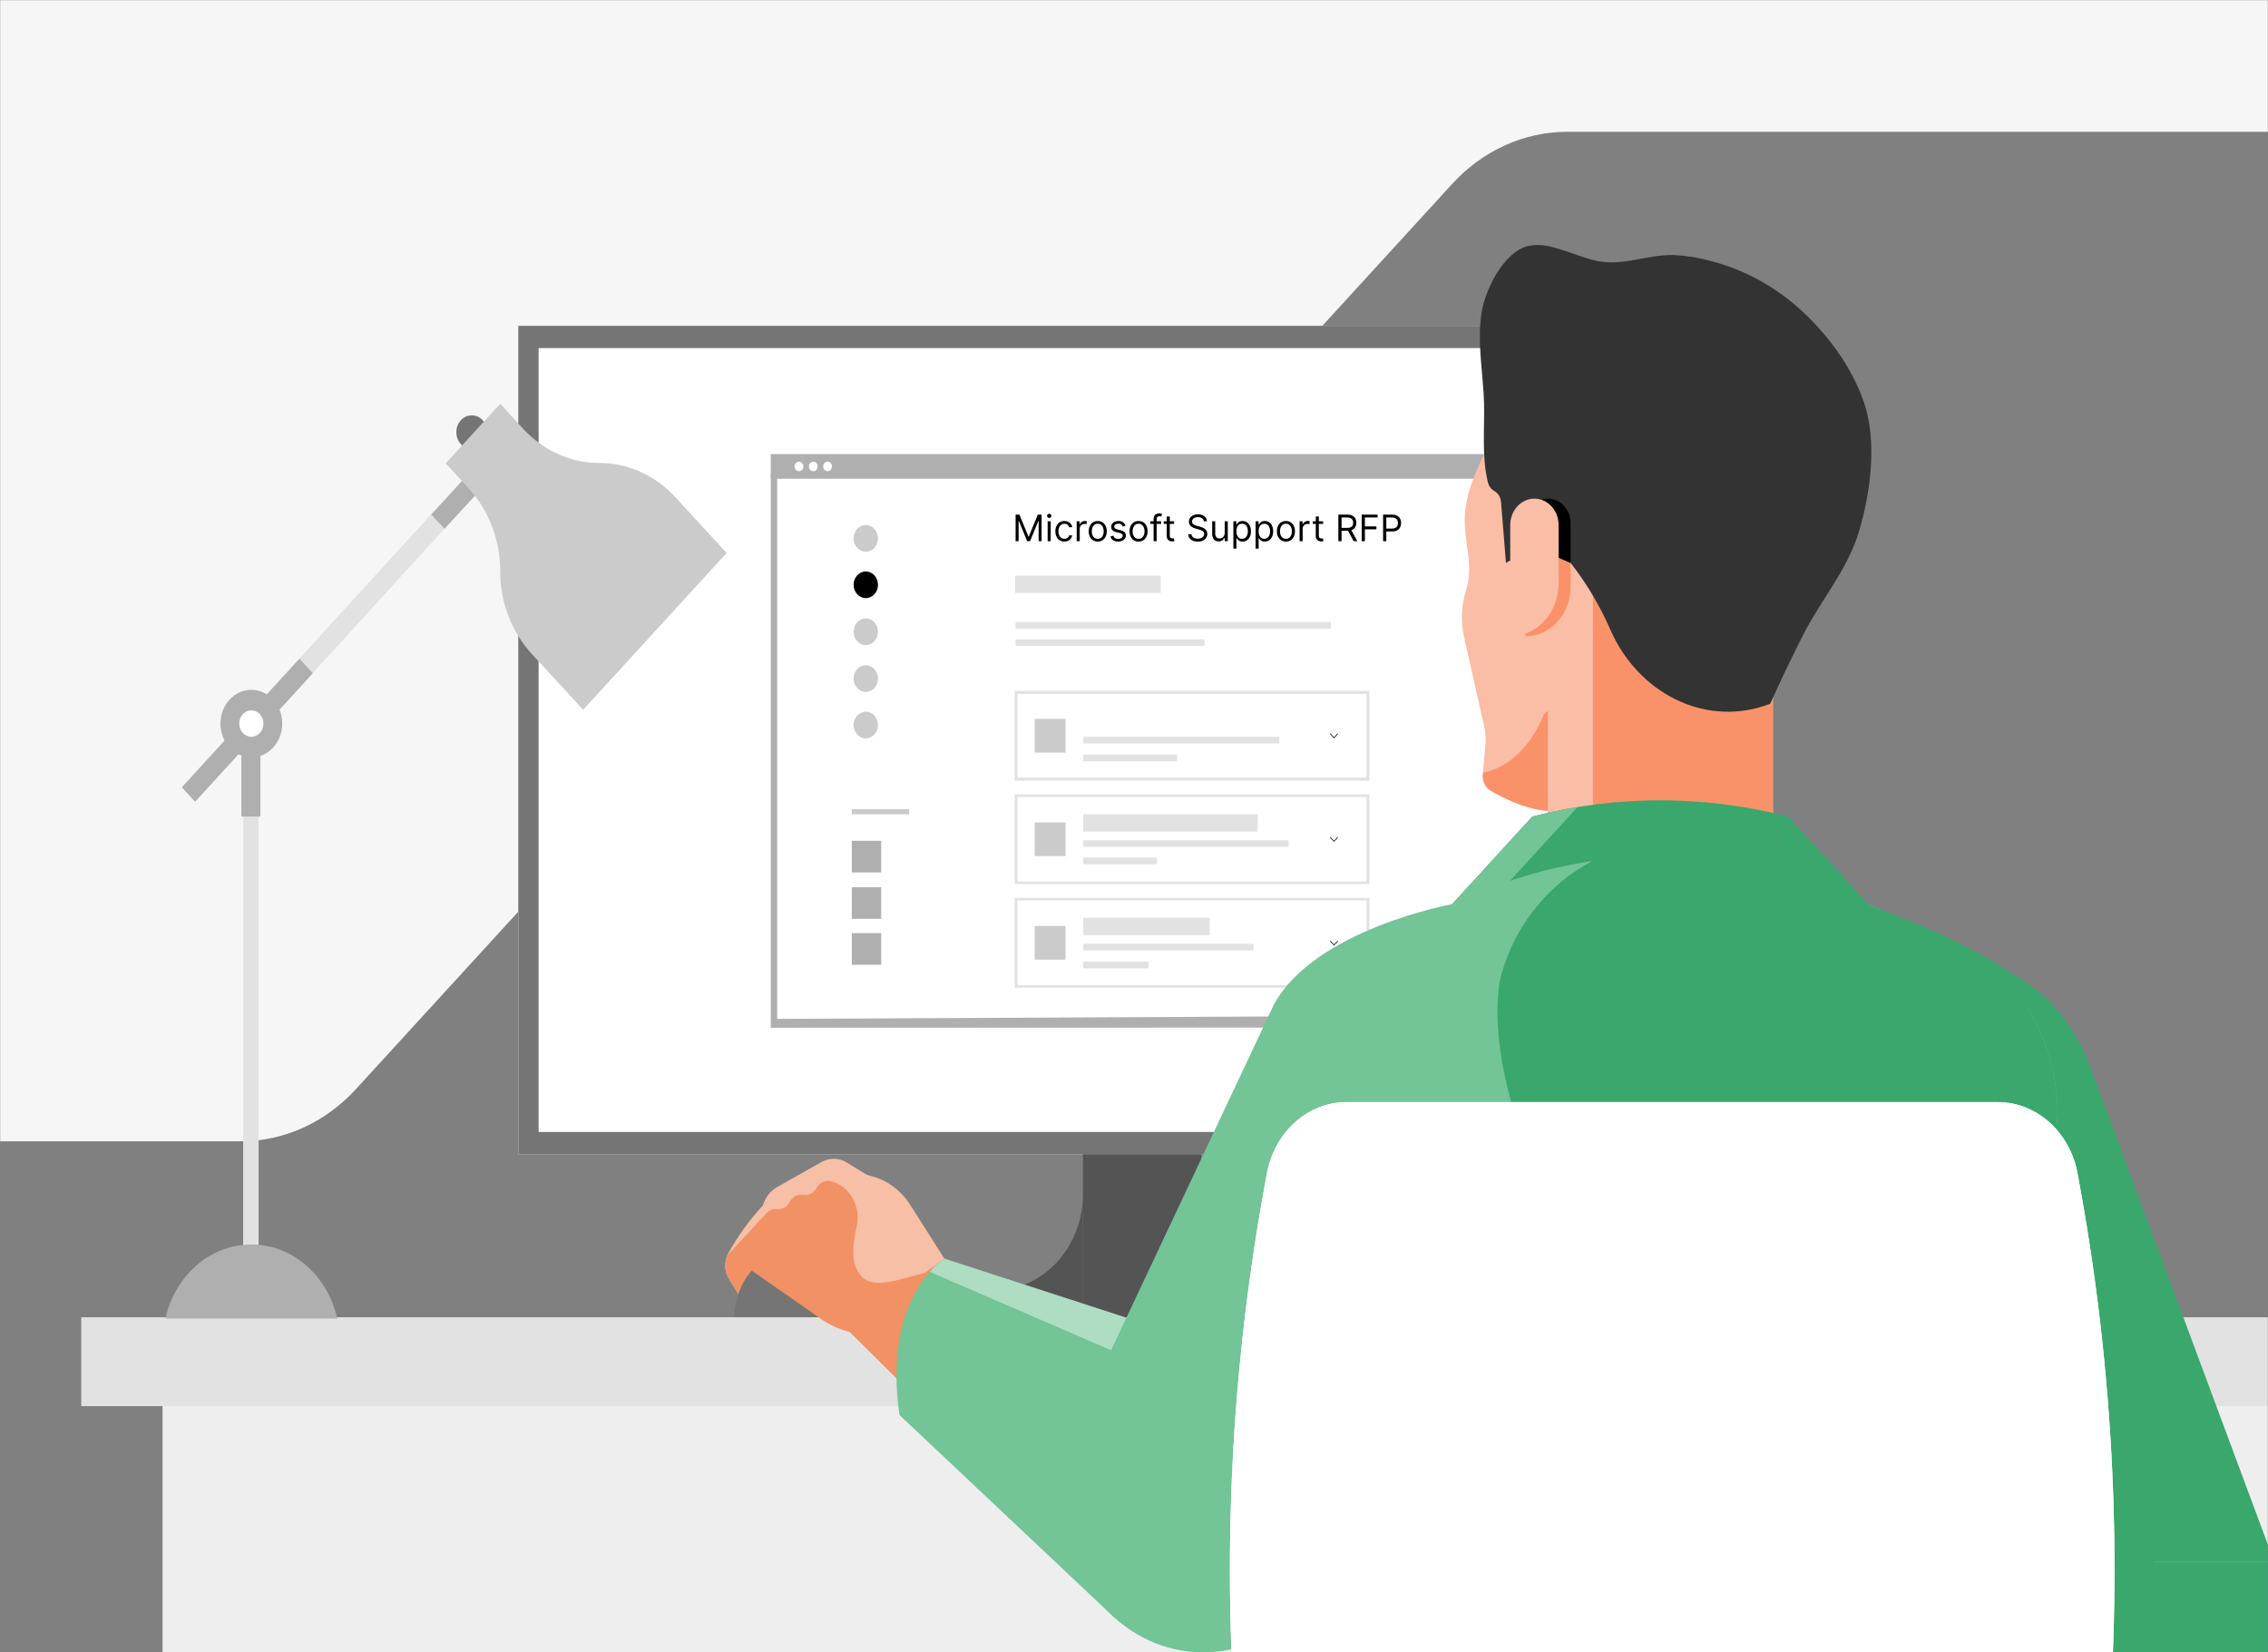 <?xml version="1.0" encoding="UTF-8"?> <svg xmlns="http://www.w3.org/2000/svg" width="1492" height="1087" viewBox="0 0 1492 1087" fill="none"><rect x="0" y="0" width="1492" height="1087" fill="#808080" stroke="none"/><g clip-path="url(#clip0_1_2)"><mask id="mask0_1_2" style="mask-type:luminance" maskUnits="userSpaceOnUse" x="0" y="0" width="1492" height="1087"><path d="M1492 0H0V1087H1492V0Z" fill="white"></path></mask><g mask="url(#mask0_1_2)"><path d="M-121.777 750.796H158.441C186.807 750.796 214.011 738.479 234.068 716.561L557.334 363.286C577.393 341.365 604.597 329.051 632.964 329.051H720.599C748.965 329.06 776.174 316.752 796.239 294.834L955.359 120.943C975.415 99.025 1002.62 86.709 1030.99 86.709H1544.41V-52.012H-122.109L-121.777 750.796Z" fill="#F6F6F6"></path><path d="M1161.74 214.364H340.954V759.293H1161.74V214.364Z" fill="white"></path><path d="M507.604 317.211H1022.14V664.747L507.604 667.12V317.211Z" fill="white"></path><path d="M569.564 362.938C573.995 362.938 577.586 359.014 577.586 354.172C577.586 349.33 573.995 345.406 569.564 345.406C565.134 345.406 561.543 349.33 561.543 354.172C561.543 359.014 565.134 362.938 569.564 362.938Z" fill="#CBCBCB"></path><path d="M569.564 393.471C573.995 393.471 577.586 389.546 577.586 384.705C577.586 379.863 573.995 375.938 569.564 375.938C565.134 375.938 561.543 379.863 561.543 384.705C561.543 389.546 565.134 393.471 569.564 393.471Z" fill="black"></path><path d="M569.562 424.336C573.979 424.336 577.556 420.412 577.556 415.57C577.556 410.728 573.979 406.804 569.562 406.804C565.147 406.804 561.567 410.728 561.567 415.57C561.567 420.412 565.147 424.336 569.562 424.336Z" fill="#CBCBCB"></path><path d="M569.564 455.202C573.995 455.202 577.586 451.277 577.586 446.436C577.586 441.594 573.995 437.669 569.564 437.669C565.134 437.669 561.543 441.594 561.543 446.436C561.543 451.277 565.134 455.202 569.564 455.202Z" fill="#CBCBCB"></path><path d="M569.564 485.734C573.995 485.734 577.586 481.81 577.586 476.968C577.586 472.126 573.995 468.202 569.564 468.202C565.134 468.202 561.543 472.126 561.543 476.968C561.543 481.81 565.134 485.734 569.564 485.734Z" fill="#CBCBCB"></path><path d="M598.113 532.326H560.35V535.681H598.113V532.326Z" fill="#CBCBCB"></path><path d="M579.693 553.128H560.35V573.93H579.693V553.128Z" fill="#AFAFAF"></path><path d="M579.693 583.658H560.35V604.46H579.693V583.658Z" fill="#AFAFAF"></path><path d="M579.693 613.854H560.35V634.656H579.693V613.854Z" fill="#AFAFAF"></path><path d="M900.815 513.537H667.499V454.489H900.815V513.537ZM669.333 511.524H898.973V456.502H669.341L669.333 511.524Z" fill="#E2E2E2"></path><path d="M700.962 472.941H680.7V495.085H700.962V472.941Z" fill="#CBCBCB"></path><path d="M700.962 541.048H680.7V563.192H700.962V541.048Z" fill="#CBCBCB"></path><path d="M700.962 609.155H680.7V631.299H700.962V609.155Z" fill="#CBCBCB"></path><path d="M875.456 409.197H668.111V413.56H875.456V409.197Z" fill="#E2E2E2"></path><path d="M792.447 420.602H668.111V424.964H792.447V420.602Z" fill="#E2E2E2"></path><path d="M841.571 484.685H712.628V489.048H841.571V484.685Z" fill="#E2E2E2"></path><path d="M763.591 378.665H667.806V390.072H763.591V378.665Z" fill="#E2E2E2"></path><path d="M774.335 496.426H712.628V500.789H774.335V496.426Z" fill="#E2E2E2"></path><path d="M900.815 581.644H667.499V522.596H900.815V581.644ZM669.333 579.967H898.973V524.273H669.341L669.333 579.967Z" fill="#E2E2E2"></path><path d="M847.71 552.792H712.628V557.155H847.71V552.792Z" fill="#E2E2E2"></path><path d="M827.448 535.681H712.628V547.088H827.448V535.681Z" fill="#E2E2E2"></path><path d="M761.134 564.2H712.628V568.562H761.134V564.2Z" fill="#E2E2E2"></path><path d="M900.815 649.751H667.499V590.703H900.815V649.751ZM669.333 648.074H898.973V592.38H669.341L669.333 648.074Z" fill="#E2E2E2"></path><path d="M824.686 620.899H712.628V625.262H824.686V620.899Z" fill="#E2E2E2"></path><path d="M795.827 603.788H712.628V615.195H795.827V603.788Z" fill="#E2E2E2"></path><path d="M755.61 632.643H712.628V637.005H755.61V632.643Z" fill="#E2E2E2"></path><path d="M879.94 619.172L877.571 621.758L875.208 619.172" stroke="black" stroke-width="0.459" stroke-linecap="round" stroke-linejoin="round"></path><path d="M879.94 550.875L877.571 553.461L875.208 550.875" stroke="black" stroke-width="0.459" stroke-linecap="round" stroke-linejoin="round"></path><path d="M879.94 482.768L877.571 485.354L875.208 482.768" stroke="black" stroke-width="0.459" stroke-linecap="round" stroke-linejoin="round"></path><path d="M1024.1 314.456V667.766L511.256 670.282V314.456H1024.1ZM507.047 312.118V676.12L1028.35 675.947V311.937L507.047 312.118Z" fill="#AFAFAF"></path><path d="M1026.64 298.735H507.05V314.947H1026.64V298.735Z" fill="#AFAFAF"></path><path d="M525.604 309.988C527.195 309.988 528.483 308.579 528.483 306.841C528.483 305.102 527.195 303.694 525.604 303.694C524.013 303.694 522.724 305.102 522.724 306.841C522.724 308.579 524.013 309.988 525.604 309.988Z" fill="white"></path><path d="M535.008 309.988C536.599 309.988 537.887 308.579 537.887 306.841C537.887 305.102 536.599 303.694 535.008 303.694C533.417 303.694 532.128 305.102 532.128 306.841C532.128 308.579 533.417 309.988 535.008 309.988Z" fill="white"></path><path d="M544.406 309.988C545.997 309.988 547.286 308.579 547.286 306.841C547.286 305.102 545.997 303.694 544.406 303.694C542.818 303.694 541.526 305.102 541.526 306.841C541.526 308.579 542.818 309.988 544.406 309.988Z" fill="white"></path><path d="M1780.56 919.178H106.938V1094.02H1780.56V919.178Z" fill="#EEEEEE"></path><path d="M695.4 830.196C684.504 842.109 669.721 848.798 654.309 848.795C641.849 848.798 630.167 855.431 623.004 866.573H712.427V785.393C712.446 802.212 706.318 818.341 695.4 830.196Z" fill="#545454"></path><path d="M866.058 853.529C860.598 850.426 854.536 848.804 848.381 848.801C816.322 848.804 790.319 820.428 790.271 785.393V866.573H879.694C876.157 861.109 871.483 856.638 866.058 853.529Z" fill="#545454"></path><path d="M790.276 759.293H712.419V785.393V866.573H790.276V785.393V759.293Z" fill="#545454"></path><path d="M1148.37 228.975V744.683H354.326V228.975H1148.37ZM1161.74 214.364H340.957V759.293H1161.74V214.364Z" fill="#757575"></path><path d="M764.559 459.237V459.649C764.652 459.442 764.652 459.345 764.559 459.237Z" fill="black"></path><path d="M1593.39 866.581H53.461V925.022H1593.39V866.581Z" fill="#E2E2E2"></path><path d="M320.518 284.315C320.518 278.181 315.97 273.211 310.357 273.211C304.745 273.211 300.197 278.181 300.197 284.315C300.197 290.448 304.745 295.419 310.357 295.419C315.93 295.319 320.427 290.404 320.518 284.315Z" fill="#757575"></path><path d="M166.057 467.109L119.615 517.92L128.351 527.458L174.794 476.647L166.057 467.109Z" fill="#AFAFAF"></path><path d="M166.149 467.056L287.039 334.574L295.764 344.12L174.873 476.606L166.149 467.056Z" fill="#E2E2E2"></path><path d="M170.126 848.713V479.054H159.965V848.713H170.126Z" fill="#E2E2E2"></path><path d="M180.679 470.35L205.772 442.926L197.01 433.339L171.927 460.774L180.679 470.35Z" fill="#AFAFAF"></path><path d="M158.772 494.287V537.162H171.318V494.287H158.772Z" fill="#AFAFAF"></path><path d="M185.659 476.001C185.659 463.737 176.56 453.793 165.338 453.793C154.116 453.793 145.016 463.737 145.016 476.001C145.016 488.265 154.116 498.208 165.338 498.208C176.533 498.241 185.629 488.347 185.659 476.112C185.659 476.074 185.659 476.039 185.659 476.001Z" fill="#AFAFAF"></path><path d="M173.311 476.001C173.311 471.194 169.744 467.296 165.346 467.296C160.947 467.296 157.38 471.194 157.38 476.001C157.38 480.808 160.947 484.706 165.346 484.706C169.739 484.691 173.298 480.802 173.311 476.001Z" fill="white"></path><path d="M292.437 347.869L335.253 301.295L326.491 291.719L283.675 338.51L292.437 347.869Z" fill="#AFAFAF"></path><path d="M444.188 326.977C430.891 312.58 412.918 304.521 394.201 304.562C375.489 304.559 357.532 296.506 344.213 282.144L329.077 265.614L317.117 278.661L305.167 291.72L293.218 304.778L308.355 321.32C314.908 328.49 320.117 336.993 323.689 346.347C327.245 355.654 329.072 365.641 329.066 375.728C329.021 385.818 330.85 395.814 334.443 405.109C338.016 414.463 343.224 422.966 349.778 430.136L383.634 466.916L478.02 363.768L444.188 326.977Z" fill="#CBCBCB"></path><path d="M165.344 818.681C138.466 818.686 115.105 838.857 108.883 867.432H221.804C215.582 838.854 192.224 818.686 165.344 818.681Z" fill="#AFAFAF"></path><path d="M494.486 835.853L538.51 866.511C538.51 866.511 569.166 890.563 591.185 866.511C595.158 862.166 621.279 828.019 621.279 828.019L598.819 792.663C592.693 783.023 583.476 776.244 572.998 773.669C571.334 773.26 569.733 772.588 568.249 771.671L557.053 764.754C551.938 761.595 545.711 761.464 540.492 764.409L511.195 780.922C506.713 783.449 503.341 787.832 501.836 793.092C493.074 802.434 485.456 812.977 479.17 824.454C476.266 829.559 476.362 836.049 479.411 841.052L485.675 851.241C487.52 845.455 490.531 840.195 494.486 835.853Z" fill="#F7BFA5"></path><path d="M526.823 820.854C502.708 820.854 483.159 841.309 483.159 866.511H570.484C570.484 841.294 550.936 820.854 526.823 820.854Z" fill="#757575"></path><path d="M733.219 883.369L621.271 828.019L557.206 874.576L662.239 978.195L733.219 883.369Z" fill="#F19164"></path><path d="M565.313 837.922C559.23 828.688 561.222 817.818 563.612 806.58C566.42 793.399 558.917 780.226 546.855 777.158C546.623 777.1 546.39 777.044 546.158 776.995C542.831 776.27 539.433 777.816 537.559 780.907L536.877 782.029C535.181 784.823 532.224 786.377 529.168 786.079L527.601 785.927C524.235 785.656 521.037 787.57 519.435 790.819C517.86 793.869 514.828 795.669 511.63 795.45L510.737 795.389C508.366 795.225 506.039 796.175 504.347 797.998L478.477 825.883C476.306 830.757 476.662 836.523 479.408 841.037L485.675 851.226C487.526 845.444 490.542 840.193 494.499 835.853L538.51 866.511C538.51 866.511 569.166 890.563 591.185 866.511C593.875 863.572 606.693 847.007 614.701 836.59L614.45 836.169C597.503 838.696 574.019 851.147 565.313 837.922Z" fill="#F19164"></path><path d="M791.498 1087C842.271 1087 883.432 1042.02 883.432 986.531C883.432 931.045 842.271 886.063 791.498 886.063C740.724 886.063 699.563 931.045 699.563 986.531C699.563 1042.02 740.724 1087 791.498 1087Z" fill="#73C496"></path><path d="M591.736 930.866L733.216 1064.23L801.934 886.711L621.268 828.019C621.268 828.019 580.383 852.585 591.736 930.866Z" fill="#73C496"></path><path d="M801.923 886.711L621.268 828.019C617.709 830.421 614.466 833.337 611.621 836.689L791.233 914.331L801.923 886.711Z" fill="#AEDDC2"></path><path d="M1023.95 702.751L838.183 660.566L711.157 930.206L799.897 1039.86C805.966 1036.26 811.201 1031.19 815.196 1025.03L1023.95 702.751Z" fill="#73C496"></path><path d="M990.105 269.483L977.204 296.751C970.664 310.581 963.907 325.185 963.567 341.09C963.198 357.763 969.677 371.725 964.369 388.579C961.287 398.371 960.853 408.928 963.118 418.983L976.356 477.742C977.247 481.687 977.522 485.766 977.174 489.81L975.477 509.555C975.102 513.923 977.164 518.11 980.707 520.179C989.212 525.17 1005.7 533.483 1021.17 533.483H1097.64V279.552L990.105 269.483Z" fill="#FABDA5"></path><path d="M1061.08 497.659C1055.91 499.468 1050.66 500.984 1045.35 502.203C1042.01 503.047 1034.87 506.495 1031.67 504.049C1028.66 501.753 1028.51 491.713 1027.87 487.934C1026.96 482.64 1025.97 477.304 1024.99 471.963C1024.43 468.938 1021.74 466.98 1018.97 467.594C1017.3 467.962 1015.91 469.216 1015.26 470.934L1015.18 471.144C1008.11 488.583 993.488 505.268 975.578 508.272L975.469 509.555C975.094 513.923 977.153 518.113 980.696 520.179C989.201 525.17 1005.69 533.483 1021.16 533.483H1029.05C1031.12 531.946 1033.18 530.424 1035.2 528.939C1043.71 522.672 1058.75 508.985 1061.08 497.659Z" fill="#FA9269"></path><path d="M1166.31 387.261H1018.17V572.65H1166.31V387.261Z" fill="#FABDA5"></path><path d="M1166.32 387.261H1047.92V572.65H1166.32V387.261Z" fill="#FA9269"></path><path d="M1018.34 328.032C1026.55 328.032 1033.22 335.31 1033.22 344.29V386.075C1033.22 404.034 1019.89 418.591 1003.46 418.591V344.29C1003.46 335.31 1010.12 328.032 1018.34 328.032Z" fill="#FA9269"></path><path d="M974.632 205.797C971.551 224.825 975.872 247.813 976.276 265.187C976.677 282.427 974.672 300.477 978.829 317.311C979.423 319.785 980.952 321.866 983.035 323.032C985.53 324.408 987.196 327.096 987.442 330.138L990.699 370.287L1009.21 359.844L1033.22 370.287C1043.72 383.711 1052.56 398.59 1059.5 414.539C1077.64 455.684 1120.39 477.52 1160.43 464.418C1161.79 463.971 1163.16 463.492 1164.52 462.983C1171.35 447.698 1178.61 432.629 1186.15 417.75C1197.77 394.818 1215.19 375.17 1222.83 349.932C1230.51 324.581 1234.99 290.729 1226.38 265.193C1218.09 240.598 1201.27 218.694 1182.9 202.325C1166.03 187.522 1146.34 177.038 1125.27 171.644C1117.41 169.444 1109.35 168.152 1101.24 167.79C1082.72 167.293 1066.6 176.082 1047.95 171.051C1039.08 168.66 1030.55 164.97 1021.66 162.691C1016.13 160.958 1010.29 160.707 1004.65 161.96C989.22 166.296 977.214 189.834 974.632 205.797Z" fill="#333333"></path><path d="M1018.34 328.032C1010.12 328.032 1003.46 335.31 1003.46 344.29V363.09L1009.21 359.844L1033.22 370.287V344.281C1033.21 335.304 1026.55 328.032 1018.34 328.032Z" fill="black"></path><path d="M1009.42 328.032C1018.22 328.032 1025.35 335.822 1025.35 345.432V383.796C1025.35 403.014 1011.09 418.594 993.503 418.594V345.432C993.503 335.825 1000.63 328.034 1009.42 328.032Z" fill="#FABDA5"></path><path d="M1512.83 1072.44L1496.17 1027.62H1319.89L1333.41 1052.24L1119.89 1098.51C1094.82 1103.94 1078.53 1130.56 1083.5 1157.95C1087.91 1182.27 1107.81 1199.51 1130.48 1198.65L1456.38 1186.37C1464.37 1186.03 1472.24 1184.2 1479.66 1180.94C1514.5 1165.47 1531.27 1122.06 1517.12 1083.99L1512.83 1072.44Z" fill="#3AA76D"></path><path d="M1374.54 700.414C1372.55 695.154 1370.22 690.055 1367.57 685.155C1339.58 632.377 1277.74 614.386 1229.44 644.974C1181.15 675.562 1164.69 743.143 1192.67 795.921C1193.19 796.891 1193.71 797.849 1194.26 798.802L1319.89 1027.61H1496.17L1374.54 700.414Z" fill="#3AA76D"></path><path d="M1106.44 1183.32L1332.21 1179.87C1385.4 1179.05 1427.9 1131.27 1427.15 1073.15C1426.95 1057.34 1423.49 1041.78 1417.02 1027.63L1284.4 737.386L1106.44 1183.32Z" fill="#3AA76D"></path><path d="M1364.59 917.229C1366.15 926.182 1370.49 934.268 1376.89 940.118C1384.27 946.359 1394.46 944.223 1397.21 954.12C1399.67 962.942 1392.56 972.029 1400.3 980.004C1407.95 987.893 1417.58 981.573 1416.76 996.016C1416.46 1001.46 1412.97 1005.26 1413.69 1011.53C1414.38 1017.47 1419.63 1020.06 1416.49 1026.41C1399.93 1026.27 1382.13 1021.75 1365.51 1019.9C1355.37 982.3 1372.59 947.391 1364.59 917.229Z" fill="#3AA76D"></path><path d="M1176.19 537.142C1120.89 522.943 1063.33 522.943 1008.03 537.142L934.968 616.984H1249.25L1176.19 537.142Z" fill="#3AA76D"></path><path d="M967.054 608.217L1037.77 530.935C1027.79 532.569 1017.88 534.64 1008.03 537.145L934.968 616.987H1249.24L1241.22 608.22L967.054 608.217Z" fill="#73C496"></path><path d="M1318.61 1314.95L861.405 1277.52C849.074 1276.51 839.825 1264.76 840.753 1251.28C840.929 1248.72 841.472 1246.21 842.362 1243.83L862.98 1188.88C878.462 1147.62 883.331 1102.51 877.058 1058.45L830.67 732.524C830.67 682.759 858.253 637.952 900.435 619.198L965.546 590.253C1046.69 554.177 1137.52 554.177 1218.66 590.253L1283.77 619.198C1325.95 637.952 1353.54 682.759 1353.54 732.524L1323.66 1166.1C1321.22 1201.51 1325.86 1237.08 1337.26 1270.33L1341.25 1281.96C1345.59 1294.62 1339.72 1308.72 1328.14 1313.46C1325.1 1314.71 1321.85 1315.21 1318.61 1314.95Z" fill="#73C496"></path><path d="M1337.26 1270.33C1325.86 1237.08 1321.22 1201.51 1323.66 1166.1L1353.54 732.524C1353.54 682.759 1325.95 637.952 1283.77 619.198L1218.66 590.253C1165.24 566.52 1107.12 558.224 1049.91 566.163C1049.12 566.272 1048.34 566.35 1047.55 566.456C1018.48 581.358 994.054 611.096 986.338 646.937C980.99 687.846 994.359 725.833 1005.05 763.819C1010.4 784.273 1013.08 810.572 1002.38 825.182C962.273 892.389 906.123 936.22 890.08 1012.19C886.315 1032.77 882.708 1053.52 878.807 1074.13C882.026 1113.2 876.598 1152.56 862.98 1188.86L842.362 1243.81C837.672 1256.31 843.146 1270.61 854.59 1275.73C856.764 1276.71 859.063 1277.3 861.405 1277.49L1318.61 1314.95C1330.94 1315.96 1341.69 1305.85 1342.61 1292.37C1342.85 1288.83 1342.39 1285.28 1341.25 1281.96L1337.26 1270.33Z" fill="#3AA76D"></path><path d="M1237.42 598.592C1237.42 598.592 1317.4 625.712 1353.54 665.215L1237.42 658.152V598.592Z" fill="#3AA76D"></path><path d="M955.233 594.837C955.233 594.837 865.427 611.122 838.183 660.554L938.618 712.298L955.233 594.837Z" fill="#73C496"></path><path d="M1368.55 782.12L1366.74 772.129C1361.78 744.762 1339.81 725.038 1314.28 725.038H885.844C860.314 725.038 838.344 744.762 833.386 772.129L831.565 782.12C807.691 913.913 802.798 1048.98 817.06 1182.42L836.988 1368.86H1363.12L1383.05 1182.42C1397.32 1048.98 1392.42 913.916 1368.55 782.12Z" fill="white"></path><path d="M1368.55 782.12L1366.74 772.129C1361.78 744.762 1339.81 725.038 1314.28 725.038H885.844C860.314 725.038 838.344 744.762 833.386 772.129L831.565 782.12C807.691 913.913 802.798 1048.98 817.06 1182.42L836.988 1368.86H1363.12L1383.05 1182.42C1397.32 1048.98 1392.42 913.916 1368.55 782.12Z" fill="white"></path><path d="M1241.22 608.217L1047.55 591.129V554.481H1192.05L1241.22 608.217Z" fill="#3AA76D"></path></g><path d="M668.114 338.545H670.636L676.568 353.034H676.773L682.705 338.545H685.227V356H683.25V342.739H683.08L677.625 356H675.716L670.261 342.739H670.091V356H668.114V338.545ZM689.192 356V342.909H691.204V356H689.192ZM690.215 340.727C689.823 340.727 689.485 340.594 689.201 340.327C688.923 340.06 688.783 339.739 688.783 339.364C688.783 338.989 688.923 338.668 689.201 338.401C689.485 338.134 689.823 338 690.215 338C690.607 338 690.942 338.134 691.221 338.401C691.505 338.668 691.647 338.989 691.647 339.364C691.647 339.739 691.505 340.06 691.221 340.327C690.942 340.594 690.607 340.727 690.215 340.727ZM700.206 356.273C698.979 356.273 697.922 355.983 697.036 355.403C696.149 354.824 695.467 354.026 694.99 353.009C694.513 351.991 694.274 350.83 694.274 349.523C694.274 348.193 694.518 347.02 695.007 346.003C695.501 344.98 696.189 344.182 697.07 343.608C697.956 343.028 698.99 342.739 700.172 342.739C701.092 342.739 701.922 342.909 702.661 343.25C703.399 343.591 704.004 344.068 704.476 344.682C704.947 345.295 705.24 346.011 705.354 346.83H703.342C703.189 346.233 702.848 345.705 702.32 345.244C701.797 344.778 701.092 344.545 700.206 344.545C699.422 344.545 698.734 344.75 698.143 345.159C697.558 345.562 697.101 346.134 696.771 346.872C696.447 347.605 696.286 348.466 696.286 349.455C696.286 350.466 696.445 351.347 696.763 352.097C697.087 352.847 697.541 353.429 698.126 353.844C698.717 354.259 699.411 354.466 700.206 354.466C700.729 354.466 701.203 354.375 701.629 354.193C702.055 354.011 702.416 353.75 702.712 353.409C703.007 353.068 703.217 352.659 703.342 352.182H705.354C705.24 352.955 704.959 353.651 704.51 354.27C704.067 354.884 703.479 355.372 702.746 355.736C702.018 356.094 701.172 356.273 700.206 356.273ZM708.294 356V342.909H710.237V344.886H710.374C710.612 344.239 711.044 343.713 711.669 343.31C712.294 342.906 712.999 342.705 713.783 342.705C713.93 342.705 714.115 342.707 714.337 342.713C714.558 342.719 714.726 342.727 714.839 342.739V344.784C714.771 344.767 714.615 344.741 714.371 344.707C714.132 344.668 713.879 344.648 713.612 344.648C712.976 344.648 712.408 344.781 711.908 345.048C711.413 345.31 711.021 345.673 710.732 346.139C710.447 346.599 710.305 347.125 710.305 347.716V356H708.294ZM722.143 356.273C720.962 356.273 719.925 355.991 719.033 355.429C718.146 354.866 717.453 354.08 716.953 353.068C716.459 352.057 716.212 350.875 716.212 349.523C716.212 348.159 716.459 346.969 716.953 345.952C717.453 344.935 718.146 344.145 719.033 343.582C719.925 343.02 720.962 342.739 722.143 342.739C723.325 342.739 724.359 343.02 725.246 343.582C726.138 344.145 726.831 344.935 727.325 345.952C727.825 346.969 728.075 348.159 728.075 349.523C728.075 350.875 727.825 352.057 727.325 353.068C726.831 354.08 726.138 354.866 725.246 355.429C724.359 355.991 723.325 356.273 722.143 356.273ZM722.143 354.466C723.041 354.466 723.78 354.236 724.359 353.776C724.939 353.315 725.368 352.71 725.646 351.96C725.925 351.21 726.064 350.398 726.064 349.523C726.064 348.648 725.925 347.832 725.646 347.077C725.368 346.321 724.939 345.71 724.359 345.244C723.78 344.778 723.041 344.545 722.143 344.545C721.246 344.545 720.507 344.778 719.928 345.244C719.348 345.71 718.919 346.321 718.641 347.077C718.362 347.832 718.223 348.648 718.223 349.523C718.223 350.398 718.362 351.21 718.641 351.96C718.919 352.71 719.348 353.315 719.928 353.776C720.507 354.236 721.246 354.466 722.143 354.466ZM740.418 345.841L738.612 346.352C738.498 346.051 738.33 345.759 738.109 345.474C737.893 345.185 737.597 344.946 737.222 344.759C736.847 344.571 736.367 344.477 735.782 344.477C734.981 344.477 734.313 344.662 733.779 345.031C733.251 345.395 732.987 345.858 732.987 346.42C732.987 346.92 733.168 347.315 733.532 347.605C733.896 347.895 734.464 348.136 735.237 348.33L737.18 348.807C738.35 349.091 739.222 349.526 739.796 350.111C740.37 350.69 740.657 351.437 740.657 352.352C740.657 353.102 740.441 353.773 740.009 354.364C739.583 354.955 738.987 355.42 738.219 355.761C737.452 356.102 736.56 356.273 735.543 356.273C734.208 356.273 733.103 355.983 732.228 355.403C731.353 354.824 730.799 353.977 730.566 352.864L732.475 352.386C732.657 353.091 733.001 353.619 733.506 353.972C734.018 354.324 734.685 354.5 735.509 354.5C736.447 354.5 737.191 354.301 737.742 353.903C738.299 353.5 738.577 353.017 738.577 352.455C738.577 352 738.418 351.619 738.1 351.312C737.782 351 737.293 350.767 736.634 350.614L734.452 350.102C733.254 349.818 732.373 349.378 731.81 348.781C731.254 348.179 730.975 347.426 730.975 346.523C730.975 345.784 731.183 345.131 731.597 344.562C732.018 343.994 732.589 343.548 733.31 343.224C734.038 342.901 734.862 342.739 735.782 342.739C737.077 342.739 738.094 343.023 738.833 343.591C739.577 344.159 740.106 344.909 740.418 345.841ZM749.003 356.273C747.821 356.273 746.784 355.991 745.892 355.429C745.006 354.866 744.312 354.08 743.812 353.068C743.318 352.057 743.071 350.875 743.071 349.523C743.071 348.159 743.318 346.969 743.812 345.952C744.312 344.935 745.006 344.145 745.892 343.582C746.784 343.02 747.821 342.739 749.003 342.739C750.185 342.739 751.219 343.02 752.105 343.582C752.997 344.145 753.69 344.935 754.185 345.952C754.685 346.969 754.935 348.159 754.935 349.523C754.935 350.875 754.685 352.057 754.185 353.068C753.69 354.08 752.997 354.866 752.105 355.429C751.219 355.991 750.185 356.273 749.003 356.273ZM749.003 354.466C749.901 354.466 750.639 354.236 751.219 353.776C751.798 353.315 752.227 352.71 752.506 351.96C752.784 351.21 752.923 350.398 752.923 349.523C752.923 348.648 752.784 347.832 752.506 347.077C752.227 346.321 751.798 345.71 751.219 345.244C750.639 344.778 749.901 344.545 749.003 344.545C748.105 344.545 747.366 344.778 746.787 345.244C746.207 345.71 745.778 346.321 745.5 347.077C745.222 347.832 745.082 348.648 745.082 349.523C745.082 350.398 745.222 351.21 745.5 351.96C745.778 352.71 746.207 353.315 746.787 353.776C747.366 354.236 748.105 354.466 749.003 354.466ZM763.835 342.909V344.614H756.778V342.909H763.835ZM758.891 356V341.102C758.891 340.352 759.067 339.727 759.42 339.227C759.772 338.727 760.229 338.352 760.792 338.102C761.354 337.852 761.948 337.727 762.573 337.727C763.067 337.727 763.471 337.767 763.783 337.847C764.096 337.926 764.329 338 764.482 338.068L763.903 339.807C763.8 339.773 763.658 339.73 763.477 339.679C763.3 339.628 763.067 339.602 762.778 339.602C762.113 339.602 761.633 339.77 761.337 340.105C761.048 340.44 760.903 340.932 760.903 341.58V356H758.891ZM772.347 342.909V344.614H765.562V342.909H772.347ZM767.54 339.773H769.551V352.25C769.551 352.818 769.634 353.244 769.798 353.528C769.969 353.807 770.185 353.994 770.446 354.091C770.713 354.182 770.994 354.227 771.29 354.227C771.511 354.227 771.693 354.216 771.835 354.193C771.977 354.165 772.091 354.142 772.176 354.125L772.585 355.932C772.449 355.983 772.259 356.034 772.014 356.085C771.77 356.142 771.46 356.17 771.085 356.17C770.517 356.17 769.96 356.048 769.415 355.804C768.875 355.56 768.426 355.188 768.068 354.688C767.716 354.188 767.54 353.557 767.54 352.795V339.773ZM791.94 342.909C791.838 342.045 791.423 341.375 790.696 340.898C789.969 340.42 789.077 340.182 788.02 340.182C787.247 340.182 786.571 340.307 785.991 340.557C785.418 340.807 784.969 341.151 784.645 341.588C784.327 342.026 784.168 342.523 784.168 343.08C784.168 343.545 784.278 343.946 784.5 344.281C784.727 344.611 785.017 344.886 785.369 345.108C785.722 345.324 786.091 345.503 786.477 345.645C786.864 345.781 787.219 345.892 787.543 345.977L789.315 346.455C789.77 346.574 790.276 346.739 790.832 346.949C791.395 347.159 791.932 347.446 792.443 347.81C792.96 348.168 793.386 348.628 793.722 349.19C794.057 349.753 794.224 350.443 794.224 351.261C794.224 352.205 793.977 353.057 793.483 353.818C792.994 354.58 792.278 355.185 791.335 355.634C790.398 356.082 789.259 356.307 787.918 356.307C786.668 356.307 785.585 356.105 784.67 355.702C783.761 355.298 783.045 354.736 782.523 354.014C782.006 353.293 781.713 352.455 781.645 351.5H783.827C783.884 352.159 784.105 352.705 784.491 353.136C784.884 353.562 785.378 353.881 785.974 354.091C786.577 354.295 787.224 354.398 787.918 354.398C788.724 354.398 789.449 354.267 790.091 354.006C790.733 353.739 791.241 353.369 791.616 352.898C791.991 352.42 792.179 351.864 792.179 351.227C792.179 350.648 792.017 350.176 791.693 349.812C791.369 349.449 790.943 349.153 790.415 348.926C789.886 348.699 789.315 348.5 788.702 348.33L786.554 347.716C785.19 347.324 784.111 346.764 783.315 346.037C782.52 345.31 782.122 344.358 782.122 343.182C782.122 342.205 782.386 341.352 782.915 340.625C783.449 339.892 784.165 339.324 785.062 338.92C785.966 338.511 786.974 338.307 788.088 338.307C789.213 338.307 790.213 338.509 791.088 338.912C791.963 339.31 792.656 339.855 793.168 340.548C793.685 341.241 793.957 342.028 793.986 342.909H791.94ZM805.677 350.648V342.909H807.688V356H805.677V353.784H805.54C805.234 354.449 804.756 355.014 804.109 355.48C803.461 355.94 802.643 356.17 801.654 356.17C800.836 356.17 800.109 355.991 799.472 355.634C798.836 355.27 798.336 354.724 797.972 353.997C797.609 353.264 797.427 352.341 797.427 351.227V342.909H799.438V351.091C799.438 352.045 799.705 352.807 800.239 353.375C800.779 353.943 801.467 354.227 802.302 354.227C802.802 354.227 803.31 354.099 803.827 353.844C804.35 353.588 804.788 353.196 805.14 352.668C805.498 352.139 805.677 351.466 805.677 350.648ZM811.372 360.909V342.909H813.315V344.989H813.554C813.702 344.761 813.906 344.472 814.168 344.119C814.435 343.761 814.815 343.443 815.31 343.165C815.81 342.881 816.486 342.739 817.338 342.739C818.44 342.739 819.412 343.014 820.253 343.565C821.094 344.116 821.75 344.898 822.222 345.909C822.693 346.92 822.929 348.114 822.929 349.489C822.929 350.875 822.693 352.077 822.222 353.094C821.75 354.105 821.097 354.889 820.261 355.446C819.426 355.997 818.463 356.273 817.372 356.273C816.531 356.273 815.858 356.134 815.352 355.855C814.847 355.571 814.457 355.25 814.185 354.892C813.912 354.528 813.702 354.227 813.554 353.989H813.384V360.909H811.372ZM813.349 349.455C813.349 350.443 813.494 351.315 813.784 352.071C814.074 352.821 814.497 353.409 815.054 353.835C815.611 354.256 816.293 354.466 817.099 354.466C817.94 354.466 818.642 354.244 819.205 353.801C819.773 353.352 820.199 352.75 820.483 351.994C820.773 351.233 820.918 350.386 820.918 349.455C820.918 348.534 820.776 347.705 820.491 346.966C820.213 346.222 819.79 345.634 819.222 345.202C818.659 344.764 817.952 344.545 817.099 344.545C816.281 344.545 815.594 344.753 815.037 345.168C814.48 345.577 814.06 346.151 813.776 346.889C813.491 347.622 813.349 348.477 813.349 349.455ZM825.997 360.909V342.909H827.94V344.989H828.179C828.327 344.761 828.531 344.472 828.793 344.119C829.06 343.761 829.44 343.443 829.935 343.165C830.435 342.881 831.111 342.739 831.963 342.739C833.065 342.739 834.037 343.014 834.878 343.565C835.719 344.116 836.375 344.898 836.847 345.909C837.318 346.92 837.554 348.114 837.554 349.489C837.554 350.875 837.318 352.077 836.847 353.094C836.375 354.105 835.722 354.889 834.886 355.446C834.051 355.997 833.088 356.273 831.997 356.273C831.156 356.273 830.483 356.134 829.977 355.855C829.472 355.571 829.082 355.25 828.81 354.892C828.537 354.528 828.327 354.227 828.179 353.989H828.009V360.909H825.997ZM827.974 349.455C827.974 350.443 828.119 351.315 828.409 352.071C828.699 352.821 829.122 353.409 829.679 353.835C830.236 354.256 830.918 354.466 831.724 354.466C832.565 354.466 833.267 354.244 833.83 353.801C834.398 353.352 834.824 352.75 835.108 351.994C835.398 351.233 835.543 350.386 835.543 349.455C835.543 348.534 835.401 347.705 835.116 346.966C834.838 346.222 834.415 345.634 833.847 345.202C833.284 344.764 832.577 344.545 831.724 344.545C830.906 344.545 830.219 344.753 829.662 345.168C829.105 345.577 828.685 346.151 828.401 346.889C828.116 347.622 827.974 348.477 827.974 349.455ZM845.94 356.273C844.759 356.273 843.722 355.991 842.83 355.429C841.943 354.866 841.25 354.08 840.75 353.068C840.256 352.057 840.009 350.875 840.009 349.523C840.009 348.159 840.256 346.969 840.75 345.952C841.25 344.935 841.943 344.145 842.83 343.582C843.722 343.02 844.759 342.739 845.94 342.739C847.122 342.739 848.156 343.02 849.043 343.582C849.935 344.145 850.628 344.935 851.122 345.952C851.622 346.969 851.872 348.159 851.872 349.523C851.872 350.875 851.622 352.057 851.122 353.068C850.628 354.08 849.935 354.866 849.043 355.429C848.156 355.991 847.122 356.273 845.94 356.273ZM845.94 354.466C846.838 354.466 847.577 354.236 848.156 353.776C848.736 353.315 849.165 352.71 849.443 351.96C849.722 351.21 849.861 350.398 849.861 349.523C849.861 348.648 849.722 347.832 849.443 347.077C849.165 346.321 848.736 345.71 848.156 345.244C847.577 344.778 846.838 344.545 845.94 344.545C845.043 344.545 844.304 344.778 843.724 345.244C843.145 345.71 842.716 346.321 842.438 347.077C842.159 347.832 842.02 348.648 842.02 349.523C842.02 350.398 842.159 351.21 842.438 351.96C842.716 352.71 843.145 353.315 843.724 353.776C844.304 354.236 845.043 354.466 845.94 354.466ZM854.942 356V342.909H856.886V344.886H857.022C857.261 344.239 857.692 343.713 858.317 343.31C858.942 342.906 859.647 342.705 860.431 342.705C860.579 342.705 860.763 342.707 860.985 342.713C861.207 342.719 861.374 342.727 861.488 342.739V344.784C861.42 344.767 861.263 344.741 861.019 344.707C860.781 344.668 860.528 344.648 860.261 344.648C859.624 344.648 859.056 344.781 858.556 345.048C858.062 345.31 857.67 345.673 857.38 346.139C857.096 346.599 856.954 347.125 856.954 347.716V356H854.942ZM870.386 342.909V344.614H863.602V342.909H870.386ZM865.579 339.773H867.59V352.25C867.59 352.818 867.673 353.244 867.837 353.528C868.008 353.807 868.224 353.994 868.485 354.091C868.752 354.182 869.033 354.227 869.329 354.227C869.55 354.227 869.732 354.216 869.874 354.193C870.016 354.165 870.13 354.142 870.215 354.125L870.624 355.932C870.488 355.983 870.298 356.034 870.053 356.085C869.809 356.142 869.499 356.17 869.124 356.17C868.556 356.17 867.999 356.048 867.454 355.804C866.914 355.56 866.465 355.188 866.107 354.688C865.755 354.188 865.579 353.557 865.579 352.795V339.773ZM880.434 356V338.545H886.332C887.695 338.545 888.815 338.778 889.69 339.244C890.565 339.705 891.212 340.338 891.633 341.145C892.053 341.952 892.263 342.869 892.263 343.898C892.263 344.926 892.053 345.838 891.633 346.634C891.212 347.429 890.567 348.054 889.698 348.509C888.829 348.957 887.718 349.182 886.366 349.182H881.593V347.273H886.298C887.229 347.273 887.979 347.136 888.548 346.864C889.121 346.591 889.536 346.205 889.792 345.705C890.053 345.199 890.184 344.597 890.184 343.898C890.184 343.199 890.053 342.588 889.792 342.065C889.531 341.543 889.113 341.139 888.539 340.855C887.965 340.565 887.207 340.42 886.263 340.42H882.548V356H880.434ZM888.65 348.159L892.945 356H890.491L886.263 348.159H888.65ZM895.786 356V338.545H906.251V340.42H897.899V346.318H905.467V348.193H897.899V356H895.786ZM909.871 356V338.545H915.769C917.138 338.545 918.258 338.793 919.127 339.287C920.002 339.776 920.65 340.438 921.07 341.273C921.491 342.108 921.701 343.04 921.701 344.068C921.701 345.097 921.491 346.031 921.07 346.872C920.656 347.713 920.013 348.384 919.144 348.884C918.275 349.378 917.161 349.625 915.803 349.625H911.576V347.75H915.735C916.673 347.75 917.425 347.588 917.994 347.264C918.562 346.94 918.974 346.503 919.229 345.952C919.491 345.395 919.621 344.767 919.621 344.068C919.621 343.369 919.491 342.744 919.229 342.193C918.974 341.642 918.559 341.21 917.985 340.898C917.411 340.58 916.65 340.42 915.701 340.42H911.985V356H909.871Z" fill="black"></path></g><defs><clipPath id="clip0_1_2"><rect width="1492" height="1087" fill="white"></rect></clipPath></defs></svg> 